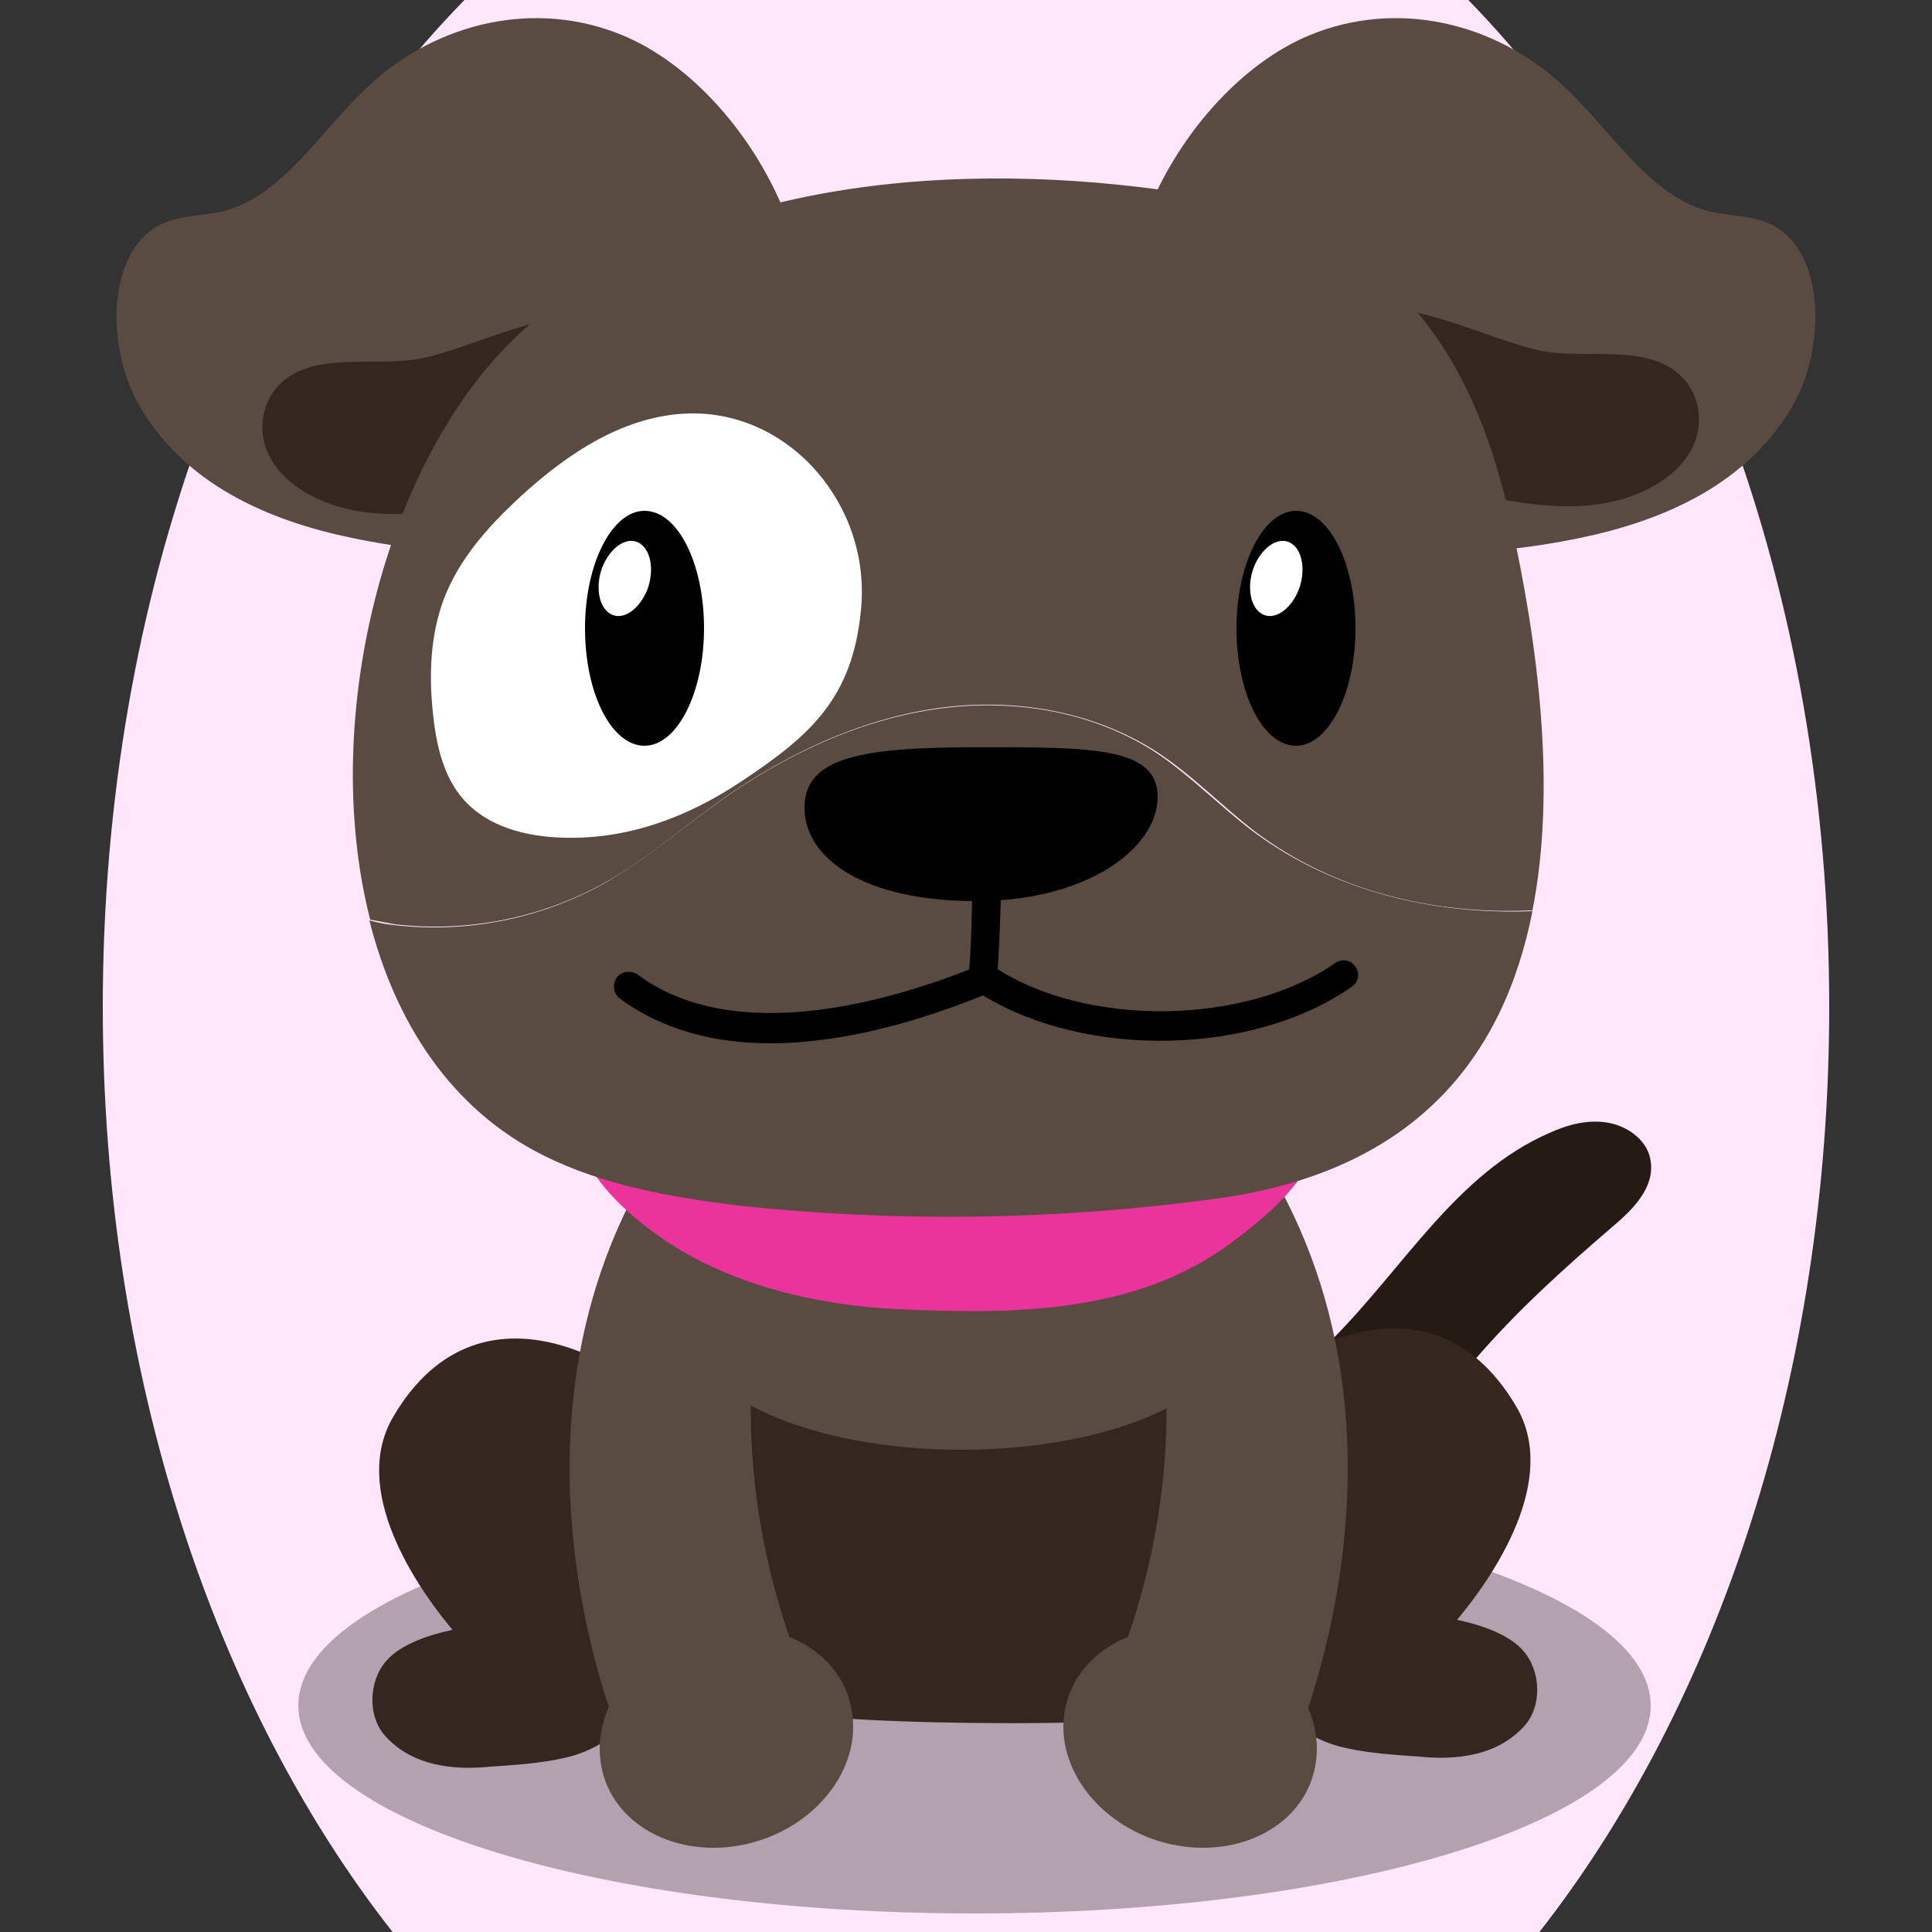<!--?xml version="1.0" encoding="utf-8"?-->
<!-- Generator: Adobe Illustrator 25.0.1, SVG Export Plug-In . SVG Version: 6.00 Build 0)  -->
<svg version="1.1" id="Ebene_1" xmlns="http://www.w3.org/2000/svg" xmlns:xlink="http://www.w3.org/1999/xlink" x="0px" y="0px" viewBox="0 0 250 250" style="enable-background:new 0 0 250 250;" xml:space="preserve">
<rect x="0" y="0" width="250" height="250" fill="#333333" stroke="none"/>
<style type="text/css">
	.st0{fill:#261A15;}
	.st1{opacity:0.3;}
	.st2{fill:#35261F;}
	.st3{fill:#594A42;}
	.st4{fill:#ea349b;}
	.st5{fill:#FFFFFF;}

.bgel{fill:#FFE6FA;}</style>
<path class="bgel" d="M236.7,130.3c0,47.6-14.5,90.3-37.5,119.7H50.8c-23-29.3-37.5-72.1-37.5-119.7C13.3,76.6,31.7,29,60.1,0h129.9
	C218.3,29,236.7,76.6,236.7,130.3z"></path>
<g>
	<path class="st0" d="M172.4,196.5c-4.8,3.7-11.2,6.3-17.3,5.9c-3.7-0.2-12-2.6-13.5-6.3c-2.5-6.1,10.8-8.8,14.1-10.5
		c6.1-3.2,11.8-7.3,16.7-12.3c9.2-9.2,16.1-21.5,28.1-26.7c2.4-1.1,5.1-1.8,7.7-1.3c2.6,0.5,5.1,2.4,5.4,5c0.5,3.4-2.3,6.2-4.9,8.4
		c-6.3,5.4-12.5,11-17.9,17.3C184.7,183,179.6,190.9,172.4,196.5z"></path>
	<path class="st1" d="M213.6,220.7c0,14.9-39.2,26.9-87.5,26.9c-48.4,0-87.5-12.1-87.5-26.9c0-14.9,39.2-26.9,87.5-26.9
		C174.4,193.8,213.6,205.9,213.6,220.7z"></path>
	<g>
		<path class="st2" d="M173.5,222.5c-7.5,1.9-15.4,0.1-21.1-6.7c-5.3-6.3-5.7-18.2-0.4-25.6c11.4-15.8,32.8-27.6,44.2-8.2
			c5.5,9.3-2.5,21.7-8.5,28.6c1.7,1.4-0.4,3.7-1.7,4.9C182.4,219,178.1,221.4,173.5,222.5z"></path>
		<path class="st2" d="M174.2,226.2c-1.9-0.4-3.6-1.1-5-2c-1.8-1.1-3.2-3-3.4-5.1c-0.2-1.7,0.5-3.4,1.5-4.8
			c2.7-3.7,7.5-5.5,12.1-5.6c4.8-0.1,14.3,1,17.7,4.9c2.3,2.6,2.5,7.2,0.1,9.8c-3.5,3.8-8.7,4.4-13.6,3.9
			C180.8,227.1,177.3,226.9,174.2,226.2z"></path>
	</g>
	<path class="st2" d="M156.6,146.5c-8-14.6-30.6-14.6-43-11.1c-9.9,2.8-19.2,6.4-24.7,17.5c-3.2,6.4-3.7,12.9-1.8,19.9
		c1,3.8,2.7,7.2,3.8,10.9c1,3.1,0.6,4.7,0.9,7.7c1,9.2,7.1,19.5,12.3,26.1c1.3,1.7,2.8,3.3,4.4,4.8c8.8,0.7,26.3,0.9,35.2,0.4
		c4.9-4.7,8.4-11.8,11.7-17.9C163.9,189.1,166.5,164.5,156.6,146.5z"></path>
	<g>
		<path class="st2" d="M73.6,223.8c7.5,1.9,15.4,0.1,21.1-6.7c5.3-6.3,5.7-18.2,0.4-25.6c-11.4-15.8-32.8-27.6-44.2-8.2
			c-5.5,9.3,2.5,21.7,8.5,28.6c-1.7,1.4,0.4,3.7,1.7,4.9C64.7,220.2,69.1,222.7,73.6,223.8z"></path>
		<path class="st2" d="M72.9,227.5c1.9-0.4,3.6-1.1,5-2c1.8-1.1,3.2-3,3.4-5.1c0.2-1.7-0.5-3.4-1.5-4.8c-2.7-3.7-7.5-5.5-12.1-5.6
			c-4.8-0.1-14.3,1-17.7,4.9c-2.3,2.6-2.5,7.2-0.1,9.8c3.5,3.8,8.7,4.4,13.6,3.9C66.4,228.4,69.8,228.2,72.9,227.5z"></path>
	</g>
	<g>
		<path class="st3" d="M100.8,158.7c0,0-11.4,28.8,6.1,64.6l-25.3,5c0,0-20.9-44.4,5.3-81.7L100.8,158.7z"></path>
		<g>
			<path class="st3" d="M110.3,221.9c1,7.7-5.6,15.3-14.6,16.9c-9,1.6-17.1-3.3-18-11c-1-7.7,5.6-15.3,14.6-16.9
				S109.4,214.2,110.3,221.9z"></path>
		</g>
	</g>
	<path class="st3" d="M147.3,158.7c0,0,11.4,28.8-6.1,64.6l25.3,5c0,0,20.9-44.4-5.3-81.7L147.3,158.7z"></path>
	<path class="st3" d="M159.8,171.8c0,8.7-15.8,15.8-35.4,15.8s-35.4-7.1-35.4-15.8c0-8.7,15.8-15.8,35.4-15.8
		S159.8,163.1,159.8,171.8z"></path>
	<g>
		<path class="st3" d="M137.7,221.9c-1,7.7,5.6,15.3,14.6,16.9c9,1.6,17.1-3.3,18-11c1-7.7-5.6-15.3-14.6-16.9
			C146.8,209.3,138.7,214.2,137.7,221.9z"></path>
	</g>
	<g>
		<path class="st4" d="M76.3,134.5c-2.3,4.3-2.4,11.9-0.1,16.2c2.2,4,6.5,7.6,10.3,10.1c8.6,5.6,19.3,8.1,29.6,8.6
			c15.1,0.7,30.8,0.6,43.1-8.5c6.1-4.5,11.3-9.2,12.4-16.9c2.9-20.1-17.1-24.7-34.2-27.6c-16.1-2.7-40.7-4.7-52.8,8.2
			C82.1,127.4,78.1,131.1,76.3,134.5z"></path>
	</g>
	<g>
		<path class="st3" d="M80.4,4.5c-11-4.5-23.7-1.8-32.8,6.7c-6.1,5.7-11,14.1-18.6,16.1c-2.8,0.7-5.9,0.5-8.5,1.9
			c-6.6,3.6-6.7,15.4-2.8,22.7c5.9,10.8,17.2,15.5,27.8,17.7c13.5,2.8,27.7,2.9,40.8-1.8c3.8-1.4,7.7-3.2,10.7-6.4
			C114.4,42.6,98.4,11.8,80.4,4.5z"></path>
		<path class="st2" d="M53.1,46.6c-5.2,0.6-11-0.6-15.3,1.9c-4.1,2.4-4.9,7.6-2.5,11.3c2.4,3.7,7.2,5.9,12.1,6.5
			c4.9,0.6,9.9-0.2,14.7-1.2c8.7-1.9,28.9-9.8,21.9-20.1C77.3,35.2,61.6,45.7,53.1,46.6z"></path>
		<path class="st3" d="M169.6,4.5c11-4.5,23.7-1.8,32.8,6.7c6.1,5.7,11,14.1,18.6,16.1c2.8,0.7,5.9,0.5,8.5,1.9
			c6.6,3.6,6.7,15.4,2.8,22.7c-5.9,10.8-17.2,15.5-27.8,17.7c-13.5,2.8-27.7,2.9-40.8-1.8c-3.8-1.4-7.7-3.2-10.7-6.4
			C135.6,42.6,151.6,11.8,169.6,4.5z"></path>
		<path class="st2" d="M200.7,45.6c5.2,0.6,11-0.6,15.3,1.9c4.1,2.4,4.9,7.6,2.5,11.3c-2.4,3.7-7.2,5.9-12.1,6.5
			c-4.9,0.6-9.9-0.2-14.7-1.2c-8.7-1.9-28.9-9.8-21.9-20.1C176.5,34.2,192.2,44.6,200.7,45.6z"></path>
		<g>
			<path class="st3" d="M78.3,114.2c5.4-3,10.1-7.2,15.2-10.8c8.2-5.8,17.5-10.2,27.4-11.7c9.9-1.5,20.4,0.2,28.8,5.6
				c4.6,3,8.4,7,12.7,10.3c10.2,7.7,23.1,10.8,35.9,10.2c3.1-15.7,0.8-34.2-2.9-50.8c-5.7-25-17.9-38.3-42.8-42.1
				c-27.8-4.2-61.9-2.1-84.3,17.3C50.3,57.8,41.1,92.4,47.9,119c1.1,0.2,2.1,0.4,3.2,0.6C60.4,120.7,70.1,118.8,78.3,114.2z"></path>
			<path class="st5" d="M73.1,108.4c-5-0.1-10.3-1.4-13.5-5.4c-2.4-3-3.2-7-3.6-10.9c-0.5-4.9-0.3-9.9,1.4-14.5
				c2-5.3,5.8-9.5,9.9-13.3c6.2-5.7,13.6-10.6,21.9-10.8c13.1-0.3,23.6,12,22.2,25.5c-1.1,11.4-6.6,16.2-15.3,22
				C89.1,105.7,81.4,108.6,73.1,108.4z"></path>
			<g>
				<path d="M75.7,81.3c0,8.4,3.4,15.2,7.7,15.2c4.2,0,7.7-6.8,7.7-15.2c0-8.4-3.4-15.2-7.7-15.2C79.2,66.1,75.7,72.9,75.7,81.3z"></path>
				<path class="st5" d="M83.8,76.2c-1,2.6-3.1,4.1-4.7,3.3c-1.6-0.8-2.1-3.5-1.2-6c1-2.6,3.1-4.1,4.7-3.3
					C84.2,71,84.7,73.7,83.8,76.2z"></path>
			</g>
			<g>
				<path d="M160,81.3c0,8.4,3.4,15.2,7.7,15.2c4.2,0,7.7-6.8,7.7-15.2c0-8.4-3.4-15.2-7.7-15.2C163.5,66.1,160,72.9,160,81.3z"></path>
				<path class="st5" d="M168.1,76.2c-1,2.6-3.1,4.1-4.7,3.3c-1.6-0.8-2.1-3.5-1.2-6c1-2.6,3.1-4.1,4.7-3.3
					C168.5,71,169,73.7,168.1,76.2z"></path>
			</g>
			<path class="st3" d="M162.3,107.7c-4.4-3.3-8.2-7.3-12.7-10.3c-8.4-5.5-18.9-7.1-28.8-5.6c-9.9,1.5-19.2,5.9-27.4,11.7
				c-5.1,3.6-9.8,7.7-15.2,10.8c-8.2,4.6-17.9,6.5-27.2,5.4c-1.1-0.1-2.1-0.3-3.2-0.6c3.3,13.1,10.5,24.4,22.5,30.4
				c7.8,3.9,16.5,5.4,25.2,6.5c20.6,2.2,41.4,1.9,61.9-0.9c25.8-3.5,37.2-18.4,40.9-37.2C185.4,118.4,172.6,115.3,162.3,107.7z"></path>
		</g>
		<path d="M149.8,103.1c0,6.6-9,13.5-23.5,13.5c-14.5,0-22.2-5.5-22.2-12.1c0-6.6,7.7-7.8,22.2-7.8
			C140.7,96.7,149.8,96.5,149.8,103.1z"></path>
		<g>
			<path d="M127.2,128.8c-0.1,0-0.1,0-0.2,0c-1-0.1-1.8-1-1.7-2.1c0.4-4,0.4-7.3,0.5-10.4c0.1-3.1,0.1-6.3,0.5-10.2
				c0-0.1,0-0.3,0-0.4c0.1-1,0.9-1.7,1.9-1.7c0.2,0,0.4,0,0.6,0.1c0.2,0,0.4,0.1,0.6,0.1c1.1,0.2,2.7,0.5,2.5,2.2
				c-0.1,1-1,1.8-2.1,1.7c-0.2,3.1-0.3,5.7-0.3,8.3c-0.1,3.2-0.2,6.5-0.5,10.6C129,128,128.2,128.8,127.2,128.8z"></path>
			<path d="M99.7,135c-7,0-13.8-1.6-19.5-5.8c-0.8-0.6-1-1.8-0.4-2.7c0.6-0.8,1.8-1,2.7-0.4c12.8,9.5,33.3,3.3,44.3-1.2
				c0.6-0.2,1.2-0.2,1.8,0.2c11.9,7.9,32.6,7.6,44.2-0.5c0.9-0.6,2-0.4,2.6,0.5c0.6,0.9,0.4,2-0.5,2.6c-12.7,8.9-34.3,9.3-47.7,1.1
				C119.1,132.1,109.1,135,99.7,135z"></path>
		</g>
	</g>
</g>
</svg>
